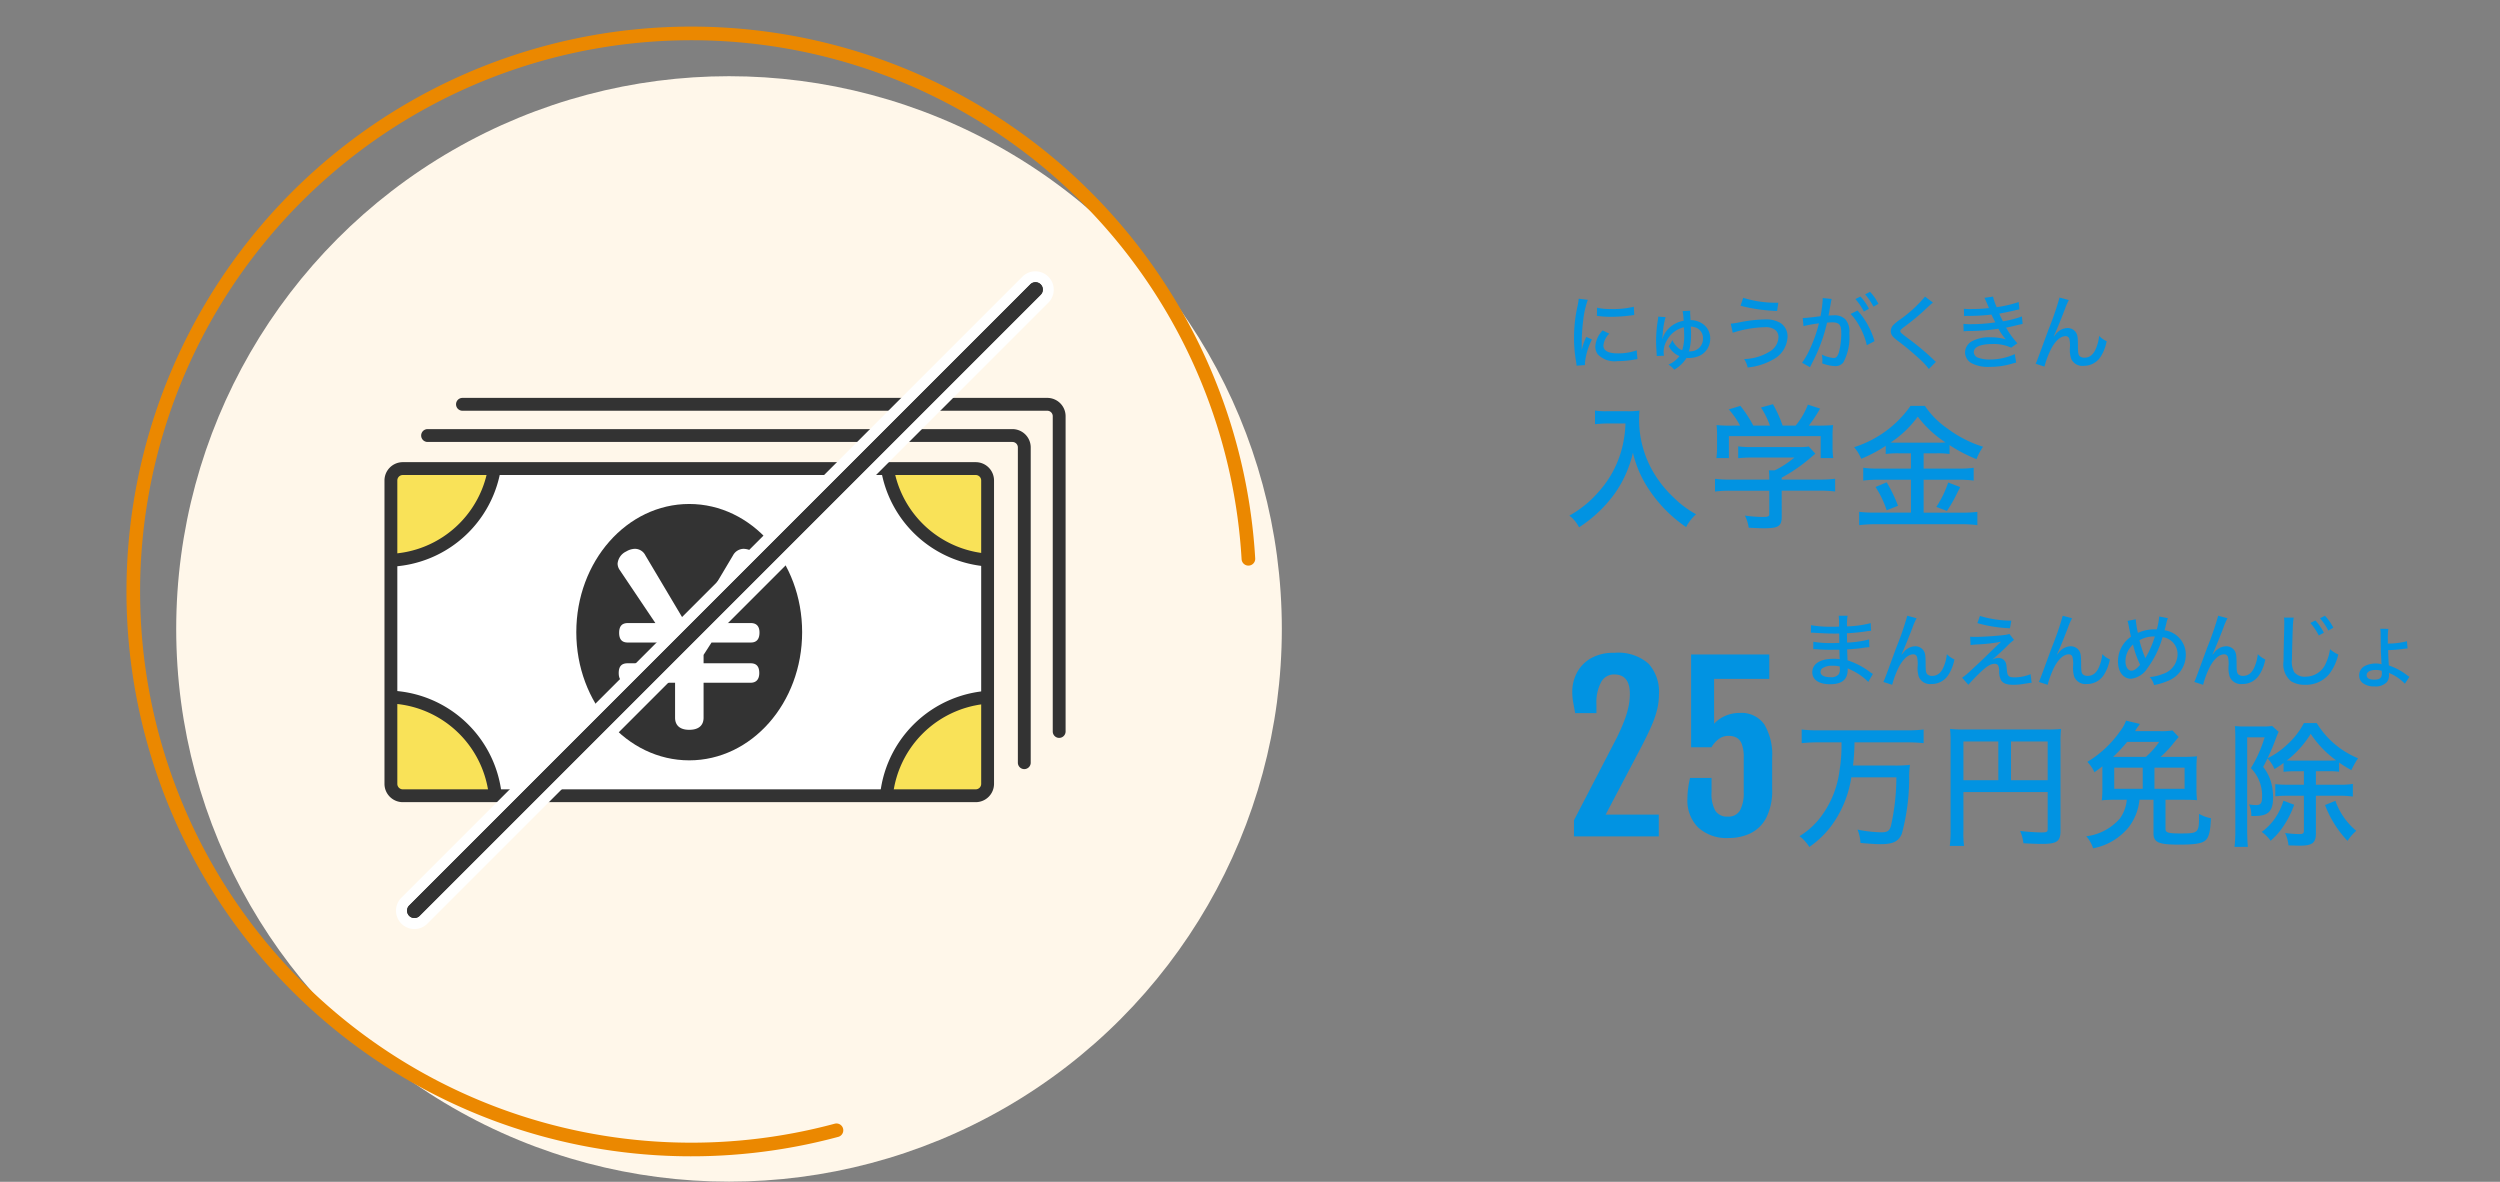 <svg xmlns="http://www.w3.org/2000/svg" xmlns:xlink="http://www.w3.org/1999/xlink" width="275" height="130" viewBox="0 0 275 130">
  <rect x="0" y="0" width="275" height="130" fill="#808080" stroke="none"/>
  <defs>
    <clipPath id="clip-path">
      <rect id="長方形_1214" data-name="長方形 1214" width="275" height="130" transform="translate(-9873 4404)" fill="#fff" stroke="#707070" stroke-width="1"/>
    </clipPath>
    <clipPath id="clip-path-2">
      <rect id="長方形_969" data-name="長方形 969" width="130" height="130.103" fill="none"/>
    </clipPath>
    <clipPath id="clip-path-3">
      <rect id="長方形_1199" data-name="長方形 1199" width="92.619" height="72.38" fill="none"/>
    </clipPath>
    <clipPath id="clip-path-4">
      <path id="長方形_1200" data-name="長方形 1200" d="M6.467,0h52.7a6.469,6.469,0,0,1,6.469,6.469V29.518a6.469,6.469,0,0,1-6.469,6.469H6.468A6.468,6.468,0,0,1,0,29.519V6.467A6.467,6.467,0,0,1,6.467,0Z" fill="none"/>
    </clipPath>
  </defs>
  <g id="マスクグループ_15" data-name="マスクグループ 15" transform="translate(9873 -4404)" clip-path="url(#clip-path)">
    <g id="グループ_943" data-name="グループ 943" transform="translate(-9913 -112)">
      <g id="グループ_816" data-name="グループ 816" transform="translate(-161 1903.004)">
        <path id="パス_738" data-name="パス 738" d="M6.8-10.425a12.15,12.15,0,0,1-.5,3.15A11.362,11.362,0,0,1,3.825-2.88,11.829,11.829,0,0,1,.63-.285,3.671,3.671,0,0,1,1.695,1,14.713,14.713,0,0,0,5.49-2.535,12.633,12.633,0,0,0,7.62-7.2,12.4,12.4,0,0,0,9.555-2.91,15.071,15.071,0,0,0,13.47.975a4.876,4.876,0,0,1,1.1-1.41A10.857,10.857,0,0,1,12.1-2.28a12.582,12.582,0,0,1-2.34-2.97A11.481,11.481,0,0,1,8.3-10.9c0-.3.015-.6.045-.945a7.94,7.94,0,0,1-1.38.075H4.74a7.307,7.307,0,0,1-1.29-.075v1.5c.54-.045.945-.075,1.305-.075Zm11.775.24a14.675,14.675,0,0,1-1.755-.06A9.56,9.56,0,0,1,16.875-9v1.275a8.077,8.077,0,0,1-.075,1.11h1.38V-9.03H28.275v2.415h1.38a8.8,8.8,0,0,1-.075-1.11V-9a9.56,9.56,0,0,1,.06-1.245,17.982,17.982,0,0,1-1.8.06h-.87a16.247,16.247,0,0,0,1.245-1.875l-1.35-.435a7.921,7.921,0,0,1-1.35,2.31H24.09a13.5,13.5,0,0,0-1.065-2.355l-1.32.36a9.121,9.121,0,0,1,.99,1.995h-1.83A13.33,13.33,0,0,0,19.44-12.36l-1.275.39a9.226,9.226,0,0,1,1.245,1.785ZM23.985-3.03H28.11a13.31,13.31,0,0,1,1.755.09v-1.4a13.7,13.7,0,0,1-1.74.09h-4.14v-.21a17.858,17.858,0,0,0,3.3-2.3c.045-.045.195-.15.405-.345l-.72-.78a6.8,6.8,0,0,1-1.125.06H20.7a10.971,10.971,0,0,1-1.5-.075V-6.6a13.666,13.666,0,0,1,1.47-.075h4.71a10.477,10.477,0,0,1-2.16,1.41h-.645a7.75,7.75,0,0,1,.045.855v.165H18.36a13.676,13.676,0,0,1-1.71-.09v1.4a12.806,12.806,0,0,1,1.725-.09H22.62V-.5c0,.315-.1.36-.78.36a14.423,14.423,0,0,1-1.9-.15,4.519,4.519,0,0,1,.42,1.335c.525.03,1.29.06,1.65.06,1.635,0,1.98-.225,1.98-1.305Zm14.22-4.11v1.68h-3.69a10.486,10.486,0,0,1-1.56-.09v1.41A11.431,11.431,0,0,1,34.5-4.23h3.705V-.615H34.29A15,15,0,0,1,32.505-.7V.765a14,14,0,0,1,1.8-.105H43.77a12.468,12.468,0,0,1,1.74.105V-.7a13.768,13.768,0,0,1-1.725.09H39.6V-4.23h3.93a11,11,0,0,1,1.575.09V-5.55a10.033,10.033,0,0,1-1.575.09H39.6V-7.14h1.425a9.467,9.467,0,0,1,1.425.075V-8.04a16.781,16.781,0,0,0,2.97,1.545,5.68,5.68,0,0,1,.72-1.365,12.907,12.907,0,0,1-3.945-2.025,9.349,9.349,0,0,1-2.46-2.475H38.16a11.974,11.974,0,0,1-6.21,4.545,4.637,4.637,0,0,1,.78,1.275,14.962,14.962,0,0,0,2.7-1.425v.9a10.059,10.059,0,0,1,1.44-.075ZM36.84-8.31c-.36,0-.54,0-.87-.015a11.611,11.611,0,0,0,2.985-2.85A12.119,12.119,0,0,0,42-8.34a8.9,8.9,0,0,1-.96.03ZM34.305-3.435A10.7,10.7,0,0,1,35.535-.87l1.245-.5a15.813,15.813,0,0,0-1.245-2.58ZM42.3-3.93a11.2,11.2,0,0,1-1.305,2.685l1.17.45a16.354,16.354,0,0,0,1.2-2.13c.06-.105.15-.27.255-.5ZM1.137,35V33.219l4.418-8.508A22.239,22.239,0,0,0,6.7,22.2a9.673,9.673,0,0,0,.475-1.67,7.4,7.4,0,0,0,.111-1.189q0-2.156-1.723-2.156a1.6,1.6,0,0,0-1.447.855,4.8,4.8,0,0,0-.51,2.438v.961H1.266q-.117-.656-.217-1.2a6.626,6.626,0,0,1-.1-1.189,4.451,4.451,0,0,1,.48-1.992,3.97,3.97,0,0,1,1.5-1.611,4.9,4.9,0,0,1,2.637-.639A5.06,5.06,0,0,1,9.34,16a4.623,4.623,0,0,1,1.148,3.34,7.28,7.28,0,0,1-.182,1.611,10.633,10.633,0,0,1-.6,1.793q-.422.99-1.137,2.361l-3.949,7.5h5.848V35Zm17.055.176a4.651,4.651,0,0,1-3.4-1.16,4.193,4.193,0,0,1-1.178-3.129,10.247,10.247,0,0,1,.293-2.32H16.27v1.57a3.809,3.809,0,0,0,.422,2.051,1.514,1.514,0,0,0,1.359.633,1.436,1.436,0,0,0,1.359-.7,4.05,4.05,0,0,0,.4-1.986v-3.8a3.975,3.975,0,0,0-.223-1.512,1.308,1.308,0,0,0-.592-.7,1.873,1.873,0,0,0-.838-.182,1.763,1.763,0,0,0-1.125.369,3.167,3.167,0,0,0-.773.885H14.02V14.984h8.6v2.684h-6.07v4.945a3.489,3.489,0,0,1,1.236-.873,3.867,3.867,0,0,1,1.553-.322,3.087,3.087,0,0,1,2.73,1.254,6.49,6.49,0,0,1,.867,3.691v3.4A6.555,6.555,0,0,1,22.264,33a3.891,3.891,0,0,1-1.758,1.682A5.477,5.477,0,0,1,18.192,35.176ZM30.565,24.65a17.772,17.772,0,0,1-.225,3.165,10.668,10.668,0,0,1-2.145,5.16,8.474,8.474,0,0,1-2.25,2,4.284,4.284,0,0,1,1.08,1.185,10.307,10.307,0,0,0,2.82-2.9,12.06,12.06,0,0,0,1.8-4.755H36.6a24.283,24.283,0,0,1-.585,5.28c-.15.6-.39.765-1.05.765a14.141,14.141,0,0,1-2.64-.3,4.613,4.613,0,0,1,.33,1.47c1.14.1,1.71.135,2.205.135,1.38,0,1.98-.3,2.34-1.14a23.565,23.565,0,0,0,.81-6.1,8.426,8.426,0,0,1,.09-1.485,14.329,14.329,0,0,1-1.86.075h-4.41a22.7,22.7,0,0,0,.165-2.55h5.82a15.922,15.922,0,0,1,1.785.09v-1.5a16.115,16.115,0,0,1-1.785.09H27.985a15.825,15.825,0,0,1-1.8-.09v1.5a16.2,16.2,0,0,1,1.8-.09Zm13.41,5.475h9.27V34.19c0,.315-.105.375-.72.375a23.158,23.158,0,0,1-2.31-.165,4.762,4.762,0,0,1,.36,1.35c.6.045,1.485.075,2.07.075,1.6,0,2.01-.285,2.01-1.41V24.71a13.5,13.5,0,0,1,.06-1.53,12.674,12.674,0,0,1-1.53.06h-9.12a14.625,14.625,0,0,1-1.56-.06,12.23,12.23,0,0,1,.06,1.4V34.31a12.751,12.751,0,0,1-.09,1.74H44.05a10.005,10.005,0,0,1-.075-1.68Zm3.84-1.305h-3.84V24.56h3.84Zm1.395,0V24.56h4.035v4.26Zm16.455-2.565a11.1,11.1,0,0,0,1.485-1.59c.27-.33.36-.435.51-.6l-.69-.72a7.381,7.381,0,0,1-1.44.075H62.86c.045-.075.045-.075.1-.18.135-.2.135-.2.18-.27a2.286,2.286,0,0,0,.24-.345l-1.515-.36A4.361,4.361,0,0,1,61.2,23.45,11.964,11.964,0,0,1,57.61,26.8a4.288,4.288,0,0,1,.78,1.14c.42-.3.57-.405.87-.645v2.325a12.015,12.015,0,0,1-.06,1.41,14.577,14.577,0,0,1,1.575-.06h1.17a4.125,4.125,0,0,1-.765,2.07,5.893,5.893,0,0,1-3.69,1.95,3.63,3.63,0,0,1,.75,1.32,6.639,6.639,0,0,0,3.93-2.34,5.855,5.855,0,0,0,1.17-3h1.545v3.69c0,1.005.555,1.245,2.82,1.245,1.77,0,2.58-.135,2.94-.51.345-.33.51-1.05.555-2.4a3.814,3.814,0,0,1-1.305-.48c0,2.16,0,2.16-2.19,2.16-1.185,0-1.5-.1-1.5-.495v-3.21H68.14c.735,0,1.1.015,1.53.045a12.062,12.062,0,0,1-.06-1.4V27.59a12.571,12.571,0,0,1,.06-1.4,15.25,15.25,0,0,1-1.65.06Zm-5.22,0A18.963,18.963,0,0,0,61.99,24.6h3.525a8.668,8.668,0,0,1-1.47,1.65ZM64.99,27.44h3.315v2.325H64.99ZM63.7,29.765H60.565V27.44H63.7ZM81.43,27.83v1.485H79.48a11.953,11.953,0,0,1-1.2-.06V30.59a11,11,0,0,1,1.2-.06h1.95V34.4c0,.255-.12.345-.48.345a12.649,12.649,0,0,1-1.59-.12,4.125,4.125,0,0,1,.375,1.365c.63.015.945.03,1.23.03,1.395,0,1.785-.3,1.785-1.365V30.53h2.625a9.145,9.145,0,0,1,1.44.09V29.225a7.627,7.627,0,0,1-1.44.09H82.75V27.83h1.335a7.654,7.654,0,0,1,1.215.06V26.87a12.35,12.35,0,0,0,1.35.84,9.227,9.227,0,0,1,.735-1.305,9.586,9.586,0,0,1-4.545-3.87H81.43a8.576,8.576,0,0,1-1.965,2.475,8.31,8.31,0,0,1-2.04,1.395,23.423,23.423,0,0,0,1-2.385c.09-.225.105-.255.225-.525l-.72-.645a6.147,6.147,0,0,1-1.035.06H74.92a10.242,10.242,0,0,1-1.08-.045c.03.36.045.81.045,1.305V34.4a14.464,14.464,0,0,1-.09,1.755h1.47c-.045-.51-.075-1.125-.075-1.74V24.1h1.92a14.032,14.032,0,0,1-1.515,3.39,4.306,4.306,0,0,1,1.23,3.27c0,.57-.18.795-.63.795a4.822,4.822,0,0,1-.795-.075,2.977,2.977,0,0,1,.24,1.275h.375c1.515,0,2.025-.525,2.025-2.07a6.022,6.022,0,0,0-.285-1.845,4.745,4.745,0,0,0-.81-1.485c.255-.465.33-.615.48-.93a3.6,3.6,0,0,1,.765,1.17,8.942,8.942,0,0,0,1-.675v.975a9.911,9.911,0,0,1,1.23-.06Zm-.99-1.17c-.48,0-.615,0-.885-.015A11.214,11.214,0,0,0,82.18,23.72a11.166,11.166,0,0,0,2.79,2.91,8.29,8.29,0,0,1-.885.03Zm3.315,4.89a11.687,11.687,0,0,0,2.475,3.945,5.12,5.12,0,0,1,.96-1.11,7.538,7.538,0,0,1-2.295-3.3Zm-4.575-.48a6.882,6.882,0,0,1-.99,2.025,6.139,6.139,0,0,1-1.4,1.41,4.24,4.24,0,0,1,.975.975,7.659,7.659,0,0,0,1.32-1.47,10.375,10.375,0,0,0,1.275-2.49Z" transform="translate(373 2670)" fill="#0193e2"/>
        <path id="パス_740" data-name="パス 740" d="M1.656-7.146a6,6,0,0,1-.126.8,15.921,15.921,0,0,0-.387,3.51A14.664,14.664,0,0,0,1.377-.18a3.814,3.814,0,0,1,.045.4L2.349.153a1.919,1.919,0,0,1-.009-.2,7.393,7.393,0,0,1,.774-2.619l-.621-.279a5.9,5.9,0,0,0-.486,1.386H1.989v-.81A21.486,21.486,0,0,1,2.16-4.824a9.8,9.8,0,0,1,.5-2.2Zm2.007,1.89c.1.009.126.018.252.027a9.541,9.541,0,0,0,1.314.072,15.624,15.624,0,0,0,1.908-.117c.513-.063.567-.072.63-.072l-.045-.918a9.467,9.467,0,0,1-2.52.252,6.17,6.17,0,0,1-1.53-.144Zm.63,1.593A2.831,2.831,0,0,0,3.483-1.9a1.452,1.452,0,0,0,.279.882,2.566,2.566,0,0,0,2.16.738A10.6,10.6,0,0,0,7.776-.45c.2-.036.225-.036.342-.054l-.081-.963a6.028,6.028,0,0,1-2.115.333c-1.017,0-1.548-.3-1.548-.855A2.073,2.073,0,0,1,5.022-3.3Zm6.552.954c.009-.108.027-.27.063-.639a8.4,8.4,0,0,1,.306-1.773l-.828-.054a.134.134,0,0,1,.009.054,2.393,2.393,0,0,1-.045.405,14.619,14.619,0,0,0-.18,2.223c0,.369.018.765.063,1.4.009.126.009.162.009.252l.8-.036A2.191,2.191,0,0,1,11-1.332a2.545,2.545,0,0,1,.4-1.3A2.838,2.838,0,0,1,13.23-4.005c.018.378.027.549.027.855a4.909,4.909,0,0,1-.216,1.665,1.381,1.381,0,0,1-.567-.369,2.555,2.555,0,0,1-.522-.747,2.216,2.216,0,0,1-.4.666A2.331,2.331,0,0,0,12.744-.828c-.018.009-.018.009-.027.027-.027.036-.081.09-.144.162A2.735,2.735,0,0,1,11.529.1a2.7,2.7,0,0,1,.639.558A3.806,3.806,0,0,0,13.518-.63c.126.009.189.009.261.009a3.012,3.012,0,0,0,1.2-.261,2.053,2.053,0,0,0,1.143-1.863,1.92,1.92,0,0,0-.594-1.449,2.269,2.269,0,0,0-1.566-.594c-.009-.2-.009-.225-.027-.486-.009-.162-.018-.279-.018-.333,0-.036,0-.036.009-.216l-.837.036A7.244,7.244,0,0,1,13.2-4.716a3.032,3.032,0,0,0-1.98,1.242,2.542,2.542,0,0,0-.36.774ZM13.77-1.341a.231.231,0,0,1,.018-.045c.018-.045.018-.045.027-.072a6.864,6.864,0,0,0,.2-1.836c0-.3-.009-.486-.027-.783a1.945,1.945,0,0,1,.63.135,1.224,1.224,0,0,1,.711,1.134,1.375,1.375,0,0,1-1.413,1.449Zm5.688-5.031a18.419,18.419,0,0,0,4.023.576l.135-.909a12.064,12.064,0,0,1-3.861-.54ZM18.6-3.4a12.415,12.415,0,0,1,3.555-.612,1.7,1.7,0,0,1,1.116.3.97.97,0,0,1,.36.756,1.892,1.892,0,0,1-.846,1.548,5.662,5.662,0,0,1-2.934.9,2.463,2.463,0,0,1,.387.927,6.941,6.941,0,0,0,2.745-.846,2.957,2.957,0,0,0,1.647-2.511A1.757,1.757,0,0,0,23.8-4.509a3.167,3.167,0,0,0-1.629-.36,15.62,15.62,0,0,0-2.8.315,8.378,8.378,0,0,1-.99.153Zm7.785-.729a13.725,13.725,0,0,1,1.7-.306,15.808,15.808,0,0,1-.927,2.673A9.117,9.117,0,0,1,26.226-.1L27.1.387c.324-.648.531-1.044.594-1.188a17.736,17.736,0,0,0,1.278-3.708,4.587,4.587,0,0,1,.576-.036c.747,0,.99.27.99,1.116A8.458,8.458,0,0,1,30.3-1.323c-.144.5-.306.7-.594.7A3.713,3.713,0,0,1,28.4-1a3.155,3.155,0,0,1,.063.621,2.761,2.761,0,0,1-.018.342,4.218,4.218,0,0,0,1.368.3,1.075,1.075,0,0,0,.954-.4,5.8,5.8,0,0,0,.657-3.2,2.009,2.009,0,0,0-.432-1.539,1.647,1.647,0,0,0-1.269-.441c-.2,0-.342.009-.585.027.027-.117.027-.144.063-.342l.216-1.2c.018-.108.036-.171.063-.288l-.99-.1a1.041,1.041,0,0,1,.009.153,13.7,13.7,0,0,1-.243,1.845c-.765.108-1.629.2-1.953.2Zm5.184-1.341a6.3,6.3,0,0,1,1.044,1.485,7.657,7.657,0,0,1,.738,1.953l.846-.441A8.537,8.537,0,0,0,32.328-5.85Zm1.593-2.151a6.869,6.869,0,0,1,.918,1.35l.549-.315A5.6,5.6,0,0,0,33.705-7.9Zm-1.071.513a6.614,6.614,0,0,1,.936,1.377l.558-.306a6.013,6.013,0,0,0-.936-1.35Zm7.659-.27a14.284,14.284,0,0,1-2.7,2.493,5.207,5.207,0,0,0-.783.63.986.986,0,0,0-.279.675c0,.369.153.594.711,1.026a29.308,29.308,0,0,1,2.3,1.9A8.183,8.183,0,0,1,40.176.585L40.95-.2c-.1-.09-.144-.126-.252-.234a28.909,28.909,0,0,0-2.862-2.385c-.774-.594-.8-.621-.8-.765,0-.108.072-.189.36-.414A25.71,25.71,0,0,0,39.51-5.715c.828-.774.972-.9,1.116-1.008Zm4.3,2.142a4.769,4.769,0,0,1,.594-.018A21.992,21.992,0,0,0,47.061-5.4c.27.576.315.648.423.855a17.691,17.691,0,0,1-2.709.2,5.7,5.7,0,0,1-.8-.036L44-3.555a4.389,4.389,0,0,1,.675-.036,22.259,22.259,0,0,0,3.15-.252,6.743,6.743,0,0,0,.81,1.17A5.5,5.5,0,0,0,46.98-2.9a4.014,4.014,0,0,0-2.079.441,1.443,1.443,0,0,0-.747,1.206,1.387,1.387,0,0,0,.693,1.188,3.9,3.9,0,0,0,2.061.414A8.006,8.006,0,0,0,49.257.018c.288-.081.351-.1.522-.135l-.153-.936A6.539,6.539,0,0,1,46.9-.459,3.6,3.6,0,0,1,45.54-.675a.686.686,0,0,1-.423-.585c0-.576.738-.9,2.043-.9a4.519,4.519,0,0,1,2.07.4l.684-.486a9.481,9.481,0,0,1-1.242-1.71,2.329,2.329,0,0,1,.333-.072c.333-.072.333-.072.945-.225l.54-.117L50.409-5.2a10.3,10.3,0,0,1-2.088.54c-.216-.414-.27-.531-.4-.846.324-.054,1.242-.243,1.7-.351a1.33,1.33,0,0,1,.225-.054c.2-.045.2-.045.288-.063l-.072-.81a12.945,12.945,0,0,1-2.43.567,6.8,6.8,0,0,1-.4-1.161l-.945.135c.072.126.324.7.495,1.125a15.161,15.161,0,0,1-1.863.108,7.481,7.481,0,0,1-.891-.027ZM54.549-7.272a32.84,32.84,0,0,1-1.215,3.519C52.056-.261,52.056-.261,51.921.009l.972.315a9.7,9.7,0,0,1,.783-2.052c.459-.828,1.017-1.3,1.53-1.3a.405.405,0,0,1,.423.324,3.261,3.261,0,0,1,.063.963,3.139,3.139,0,0,0,.126,1.179,1.334,1.334,0,0,0,1.377.8,2.182,2.182,0,0,0,1.854-.972,4.764,4.764,0,0,0,.684-1.737,2.652,2.652,0,0,1-.828-.585,4.844,4.844,0,0,1-.342,1.368c-.288.693-.7,1.026-1.269,1.026a.736.736,0,0,1-.54-.18c-.135-.144-.171-.351-.18-.936,0-1.053-.036-1.35-.2-1.629a1.109,1.109,0,0,0-.972-.513,1.712,1.712,0,0,0-1.278.684c-.126.153-.126.153-.18.225l-.027-.018c.261-.549.639-1.449,1.215-2.952A7.169,7.169,0,0,1,55.575-7Z" transform="translate(373 2653)" fill="#0193e2"/>
        <path id="パス_739" data-name="パス 739" d="M8.019-.873A3.085,3.085,0,0,1,7.7-1.08,8.283,8.283,0,0,0,5.229-2.367c-.009-.108-.018-.513-.045-1.206.54-.027,1.188-.081,1.557-.135a7.933,7.933,0,0,1,.891-.108L7.6-4.662a11.725,11.725,0,0,1-2.421.342c-.009-.711-.009-.711-.018-1.026.837-.045,1.242-.09,1.989-.189a5.158,5.158,0,0,1,.666-.081l-.036-.846a11.434,11.434,0,0,1-2.61.36,6.374,6.374,0,0,1,.063-1.17H4.257a9,9,0,0,1,.036,1.2c-.27.009-.567.009-.711.009a12.581,12.581,0,0,1-2.376-.171L1.2-5.4a.89.89,0,0,1,.135-.009,1.774,1.774,0,0,1,.189.009c.657.045,1.683.09,2.2.09.171,0,.315,0,.585-.009L4.32-4.284c-.279.009-.567.018-.765.018A11.525,11.525,0,0,1,1.467-4.41l-.009.81H1.53c.063,0,.144,0,.252.009.684.054,1.026.063,1.584.063.234,0,.612-.009.963-.009.009.18.009.315.018.405,0,.207.009.351.009.4a.717.717,0,0,0,.009.1V-2.5a4.928,4.928,0,0,0-.7-.036c-1.44,0-2.313.558-2.313,1.476C1.35-.234,2.088.261,3.3.261c1.314,0,1.944-.513,1.944-1.593v-.153c.117.054.324.144.423.2A6.217,6.217,0,0,1,7.506.009ZM4.374-1.692s.009.225.009.279a.976.976,0,0,1-.126.576,1.043,1.043,0,0,1-.918.324c-.693,0-1.08-.207-1.08-.585a.518.518,0,0,1,.162-.369,1.835,1.835,0,0,1,1.134-.306A3.419,3.419,0,0,1,4.374-1.692ZM11.8-7.272a32.838,32.838,0,0,1-1.215,3.519C9.306-.261,9.306-.261,9.171.009l.972.315a9.7,9.7,0,0,1,.783-2.052c.459-.828,1.017-1.3,1.53-1.3a.405.405,0,0,1,.423.324,3.261,3.261,0,0,1,.063.963,3.139,3.139,0,0,0,.126,1.179,1.334,1.334,0,0,0,1.377.8A2.182,2.182,0,0,0,16.3-.729a4.764,4.764,0,0,0,.684-1.737,2.652,2.652,0,0,1-.828-.585,4.844,4.844,0,0,1-.342,1.368c-.288.693-.7,1.026-1.269,1.026A.736.736,0,0,1,14-.837c-.135-.144-.171-.351-.18-.936,0-1.053-.036-1.35-.2-1.629a1.109,1.109,0,0,0-.972-.513,1.712,1.712,0,0,0-1.278.684c-.126.153-.126.153-.18.225l-.027-.018c.261-.549.639-1.449,1.215-2.952A7.169,7.169,0,0,1,12.825-7Zm7.713.81a14.932,14.932,0,0,0,3.582.567l.153-.837a11.977,11.977,0,0,1-3.456-.522Zm-.747,2.421a5.285,5.285,0,0,1,.648-.072,17.952,17.952,0,0,0,2.7-.3c-.162.162-.162.162-.342.324-.342.324-.423.4-1,.963-.549.549-1.08,1.044-1.989,1.881a7.042,7.042,0,0,1-.954.792l.693.774c.315-.369.864-.936,1.3-1.35.729-.7,1.152-.954,1.6-.954a.419.419,0,0,1,.387.2,1.674,1.674,0,0,1,.1.594,1.973,1.973,0,0,0,.189.972c.216.378.621.54,1.341.54A6.908,6.908,0,0,0,24.714.207c.63-.1.639-.1.765-.108l-.117-.945a4.648,4.648,0,0,1-1.8.351c-.342,0-.531-.054-.639-.189s-.144-.306-.18-.765c-.045-.513-.081-.666-.225-.855a.831.831,0,0,0-.675-.324,1.526,1.526,0,0,0-.711.189c.36-.279,1.035-.891,1.629-1.476a6.1,6.1,0,0,1,.783-.7l-.513-.657a2.609,2.609,0,0,1-.468.108c-.819.108-2.43.216-3.2.216-.351,0-.4,0-.648-.018ZM28.9-7.272a32.838,32.838,0,0,1-1.215,3.519C26.406-.261,26.406-.261,26.271.009l.972.315a9.7,9.7,0,0,1,.783-2.052c.459-.828,1.017-1.3,1.53-1.3a.405.405,0,0,1,.423.324,3.261,3.261,0,0,1,.063.963,3.139,3.139,0,0,0,.126,1.179,1.334,1.334,0,0,0,1.377.8A2.182,2.182,0,0,0,33.4-.729a4.764,4.764,0,0,0,.684-1.737,2.652,2.652,0,0,1-.828-.585,4.844,4.844,0,0,1-.342,1.368c-.288.693-.7,1.026-1.269,1.026a.736.736,0,0,1-.54-.18c-.135-.144-.171-.351-.18-.936,0-1.053-.036-1.35-.2-1.629a1.109,1.109,0,0,0-.972-.513,1.712,1.712,0,0,0-1.278.684c-.126.153-.126.153-.18.225l-.027-.018c.261-.549.639-1.449,1.215-2.952A7.17,7.17,0,0,1,29.925-7Zm7.119.567a.889.889,0,0,1,.09.288c.135.693.243,1.233.3,1.449a3.28,3.28,0,0,0-1.431,2.736c0,1.125.585,1.89,1.44,1.89a2.455,2.455,0,0,0,1.791-1.152,10.55,10.55,0,0,0,1.674-3.42,1.872,1.872,0,0,1,1.647,1.89,2.292,2.292,0,0,1-1.638,2.16,4.768,4.768,0,0,1-1.422.333,1.99,1.99,0,0,1,.477.882,6.616,6.616,0,0,0,1.413-.414,3.092,3.092,0,0,0,2.079-2.9A2.7,2.7,0,0,0,40.1-5.67c.018-.063.09-.324.207-.8a2.908,2.908,0,0,1,.162-.54l-.954-.18a8.322,8.322,0,0,1-.261,1.413H39.06a4.471,4.471,0,0,0-1.89.387,9.281,9.281,0,0,1-.234-1.494ZM36.63-4.1a10.728,10.728,0,0,0,.783,2.214c-.351.432-.675.657-.954.657-.387,0-.657-.423-.657-1.044A2.448,2.448,0,0,1,36.63-4.1Zm.711-.477a3.124,3.124,0,0,1,1.494-.414h.2a10.679,10.679,0,0,1-.945,2.2.718.718,0,0,0-.108.2c-.018-.063-.027-.09-.072-.216A11.613,11.613,0,0,1,37.341-4.572ZM46-7.272a32.84,32.84,0,0,1-1.215,3.519C43.506-.261,43.506-.261,43.371.009l.972.315a9.7,9.7,0,0,1,.783-2.052c.459-.828,1.017-1.3,1.53-1.3a.405.405,0,0,1,.423.324,3.261,3.261,0,0,1,.063.963,3.139,3.139,0,0,0,.126,1.179,1.334,1.334,0,0,0,1.377.8A2.182,2.182,0,0,0,50.5-.729a4.764,4.764,0,0,0,.684-1.737,2.652,2.652,0,0,1-.828-.585,4.844,4.844,0,0,1-.342,1.368c-.288.693-.7,1.026-1.269,1.026a.736.736,0,0,1-.54-.18c-.135-.144-.171-.351-.18-.936,0-1.053-.036-1.35-.2-1.629a1.109,1.109,0,0,0-.972-.513,1.712,1.712,0,0,0-1.278.684c-.126.153-.126.153-.18.225l-.027-.018c.261-.549.639-1.449,1.215-2.952A7.169,7.169,0,0,1,47.025-7Zm7.236.2a3.55,3.55,0,0,1,.036.54l-.009.6c-.063,2.646-.072,3.123-.072,3.654a2.413,2.413,0,0,0,.828,2.214,2.838,2.838,0,0,0,1.539.387A3.323,3.323,0,0,0,58.176-.81a5.577,5.577,0,0,0,1.035-2.2,3.419,3.419,0,0,1-.909-.585,5.266,5.266,0,0,1-.423,1.467,2.416,2.416,0,0,1-2.25,1.557,1.461,1.461,0,0,1-1.269-.5,2.479,2.479,0,0,1-.243-1.449c0-.621.054-2.6.09-3.384a8.223,8.223,0,0,1,.1-1.161Zm2.9.594A6.614,6.614,0,0,1,57.069-5.1l.558-.306a6.012,6.012,0,0,0-.936-1.35ZM57.2-6.993a6.869,6.869,0,0,1,.918,1.35l.549-.315a5.6,5.6,0,0,0-.927-1.314Zm6.624,1.152a2.6,2.6,0,0,1,.045.63c.018,1.6.018,1.728.054,2.4.036.738.036.738.036.756a1.107,1.107,0,0,0,.018.117,2.332,2.332,0,0,0-.63-.081,2.679,2.679,0,0,0-1.188.261A1.149,1.149,0,0,0,61.506-.72a1.064,1.064,0,0,0,.378.837A1.99,1.99,0,0,0,63.2.5a1.685,1.685,0,0,0,1.35-.468,1.209,1.209,0,0,0,.243-.711,2.917,2.917,0,0,0-.009-.324c.054.027.054.027.063.036.063.036.063.036.117.063A5.125,5.125,0,0,1,66.537.207l.5-.765A1.915,1.915,0,0,1,66.816-.7a6.9,6.9,0,0,0-2.043-1.107c-.027-.369-.063-1.08-.081-1.683a15,15,0,0,0,1.629-.126,3.014,3.014,0,0,1,.513-.054l-.072-.8a8.377,8.377,0,0,1-2.1.261v-.549a6.812,6.812,0,0,1,.054-1.071Zm.162,4.617a1.753,1.753,0,0,1,.018.279c0,.513-.225.7-.855.7-.531,0-.819-.171-.819-.486,0-.351.378-.576.963-.576A2.521,2.521,0,0,1,63.99-1.224Z" transform="translate(399 2688)" fill="#0193e2"/>
      </g>
      <g id="グループ_913" data-name="グループ 913">
        <ellipse id="楕円形_77" data-name="楕円形 77" cx="60.809" cy="60.799" rx="60.809" ry="60.799" transform="translate(59.383 4524.383)" fill="#fff7ea"/>
        <g id="グループ_705" data-name="グループ 705" transform="translate(51 4516)">
          <g id="グループ_704" data-name="グループ 704" transform="translate(0 0)" clip-path="url(#clip-path-2)">
            <path id="パス_561" data-name="パス 561" d="M78.536,121.857a61.384,61.384,0,1,1,45.313-62.865" transform="translate(2.475 2.475)" fill="none" stroke="#eb8800" stroke-linecap="round" stroke-linejoin="round" stroke-width="1.5"/>
          </g>
        </g>
        <g id="グループ_912" data-name="グループ 912" transform="translate(69.69 4545.814)">
          <g id="グループ_907" data-name="グループ 907">
            <g id="グループ_906" data-name="グループ 906" clip-path="url(#clip-path-3)">
              <path id="パス_690" data-name="パス 690" d="M130.255,143.956H68.66a2.021,2.021,0,0,1-2.021-2.021V110.028a2.021,2.021,0,0,1,2.021-2.021h61.6a2.021,2.021,0,0,1,2.021,2.021v31.907a2.021,2.021,0,0,1-2.021,2.021" transform="translate(-53.181 -86.194)" fill="#fff"/>
              <path id="パス_691" data-name="パス 691" d="M65.65,117.307l-1.01.2v-8.646a1.856,1.856,0,0,1,1.856-1.856h9.655c0,5.488-5.014,10.3-10.5,10.3" transform="translate(-51.585 -85.396)" fill="#f9e258"/>
              <path id="パス_692" data-name="パス 692" d="M65.65,233.209l-1.01-.2v8.646a1.856,1.856,0,0,0,1.856,1.856h9.655c0-5.488-5.014-10.3-10.5-10.3" transform="translate(-51.585 -185.949)" fill="#f9e258"/>
              <path id="パス_693" data-name="パス 693" d="M345.344,117.307l1.01.2v-8.646a1.856,1.856,0,0,0-1.856-1.856h-9.655c0,5.488,5.014,10.3,10.5,10.3" transform="translate(-267.056 -85.396)" fill="#f9e258"/>
              <path id="パス_694" data-name="パス 694" d="M345.344,233.209l1.01-.2v8.646a1.856,1.856,0,0,1-1.856,1.856h-9.655c0-5.488,5.014-10.3,10.5-10.3" transform="translate(-267.056 -185.949)" fill="#f9e258"/>
            </g>
          </g>
          <g id="グループ_909" data-name="グループ 909" transform="translate(13.306 21.731)">
            <g id="グループ_908" data-name="グループ 908" clip-path="url(#clip-path-4)">
              <path id="パス_695" data-name="パス 695" d="M12.784,60.055A12.784,12.784,0,1,1,25.568,47.271,12.8,12.8,0,0,1,12.784,60.055m0-24.154a11.37,11.37,0,1,0,11.37,11.37A11.383,11.383,0,0,0,12.784,35.9" transform="translate(-13.306 -49.253)" fill="#333"/>
              <path id="パス_696" data-name="パス 696" d="M12.784,254.055a12.784,12.784,0,1,1,12.784-12.784,12.8,12.8,0,0,1-12.784,12.784m0-24.154a11.37,11.37,0,1,0,11.37,11.37,11.383,11.383,0,0,0-11.37-11.37" transform="translate(-13.306 -204.073)" fill="#333"/>
              <path id="パス_697" data-name="パス 697" d="M344.784,60.055a12.784,12.784,0,1,1,12.784-12.784,12.8,12.8,0,0,1-12.784,12.784m0-24.154a11.37,11.37,0,1,0,11.37,11.37,11.383,11.383,0,0,0-11.37-11.37" transform="translate(-278.255 -49.253)" fill="#333"/>
              <path id="パス_698" data-name="パス 698" d="M344.784,254.055a12.784,12.784,0,1,1,12.784-12.784,12.8,12.8,0,0,1-12.784,12.784m0-24.154a11.37,11.37,0,1,0,11.37,11.37,11.383,11.383,0,0,0-11.37-11.37" transform="translate(-278.255 -204.073)" fill="#333"/>
            </g>
          </g>
          <g id="グループ_911" data-name="グループ 911">
            <g id="グループ_910" data-name="グループ 910" clip-path="url(#clip-path-3)">
              <path id="パス_699" data-name="パス 699" d="M127.421,141.5H64.4a2.016,2.016,0,0,1-2.013-2.013V106.113A2.016,2.016,0,0,1,64.4,104.1h63.024a2.015,2.015,0,0,1,2.013,2.013v33.374a2.015,2.015,0,0,1-2.013,2.013M64.4,105.514a.6.6,0,0,0-.6.6v33.374a.6.6,0,0,0,.6.6h63.024a.6.6,0,0,0,.6-.6V106.113a.6.6,0,0,0-.6-.6Z" transform="translate(-49.784 -83.076)" fill="#333"/>
              <path id="パス_700" data-name="パス 700" d="M167.727,106.5a.707.707,0,0,1-.707-.707V71.113a.6.6,0,0,0-.6-.6H102.09a.707.707,0,0,1,0-1.414h64.331a2.016,2.016,0,0,1,2.013,2.013v34.68a.707.707,0,0,1-.707.707" transform="translate(-80.908 -55.145)" fill="#333"/>
              <path id="パス_701" data-name="パス 701" d="M148.727,123.5a.707.707,0,0,1-.707-.707V88.113a.6.6,0,0,0-.6-.6H83.09a.707.707,0,0,1,0-1.414h64.331a2.016,2.016,0,0,1,2.013,2.013v34.68a.707.707,0,0,1-.707.707" transform="translate(-65.745 -68.711)" fill="#333"/>
              <path id="パス_702" data-name="パス 702" d="M191.724,140.975c0,7.787-5.561,14.1-12.421,14.1s-12.421-6.313-12.421-14.1,5.561-14.1,12.421-14.1,12.421,6.313,12.421,14.1" transform="translate(-133.179 -101.251)" fill="#333"/>
              <path id="パス_703" data-name="パス 703" d="M202.074,152.025a1.353,1.353,0,0,1,1.167-.729,1.941,1.941,0,0,1,.972.292,1.608,1.608,0,0,1,.924,1.313,1.326,1.326,0,0,1-.219.705l-3.938,5.858h3.063c.583,0,.948.316.948,1.045,0,.778-.365,1.094-.948,1.094h-4.327l-.875,1.361v.924h5.178c.608,0,.948.316.948,1.07s-.389,1.07-.948,1.07h-5.178v3.841c0,.851-.535,1.337-1.58,1.337-1.021,0-1.556-.486-1.556-1.337v-3.841h-5.227c-.608,0-.972-.316-.972-1.07s.34-1.07.972-1.07h5.227v-.948l-.875-1.337H190.5c-.608,0-.948-.316-.948-1.069s.34-1.07.948-1.07h3.039l-3.938-5.858a1.249,1.249,0,0,1-.219-.681,1.64,1.64,0,0,1,.948-1.337,1.94,1.94,0,0,1,.972-.292,1.292,1.292,0,0,1,1.142.729l4.813,8.095Z" transform="translate(-151.137 -120.74)" fill="#fff"/>
              <path id="パス_704" data-name="パス 704" d="M70.709,72.379a2.02,2.02,0,0,1-1.428-3.448L137.622.591a2.02,2.02,0,0,1,2.856,2.856L72.137,71.788a2.014,2.014,0,0,1-1.428.592" transform="translate(-54.817 0.001)" fill="#fff"/>
              <path id="パス_705" data-name="パス 705" d="M75.5,75.956a.808.808,0,0,1-.571-1.379L143.267,6.236a.808.808,0,0,1,1.142,1.142L76.069,75.719a.807.807,0,0,1-.571.236" transform="translate(-59.605 -4.788)" fill="#333"/>
              <path id="パス_706" data-name="パス 706" d="M75.5,75.956a.808.808,0,0,1-.571-1.379L143.267,6.236a.808.808,0,0,1,1.142,1.142L76.069,75.719a.807.807,0,0,1-.571.236" transform="translate(-59.605 -4.788)" fill="#333"/>
            </g>
          </g>
        </g>
      </g>
    </g>
  </g>
</svg>
